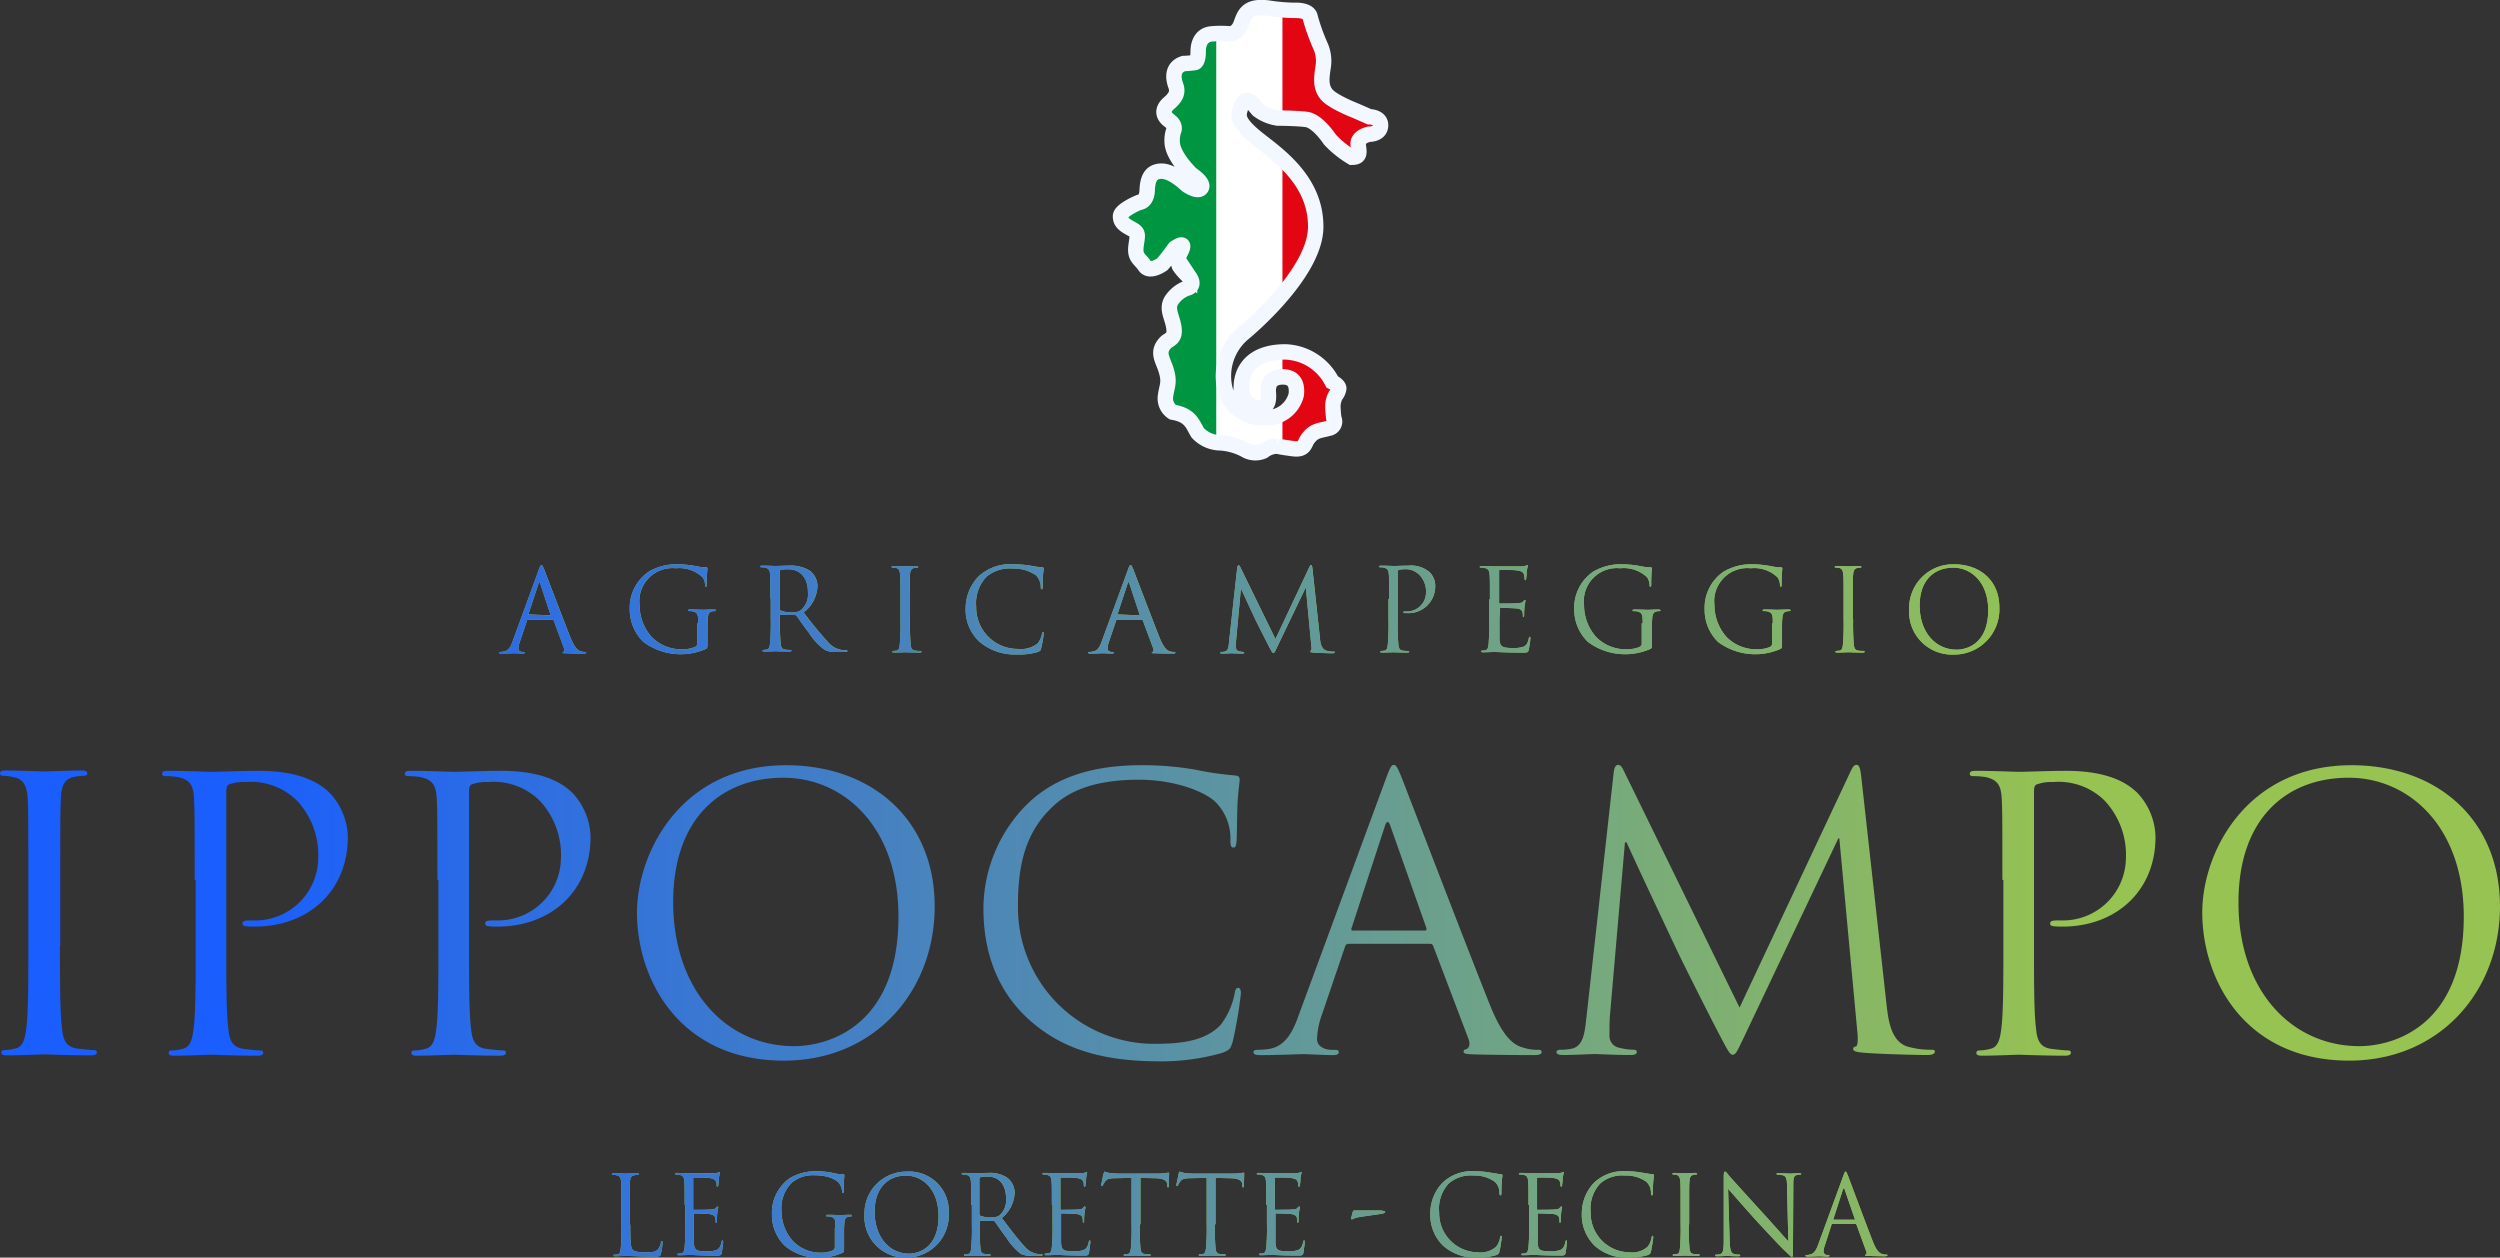 <svg xmlns="http://www.w3.org/2000/svg" xmlns:xlink="http://www.w3.org/1999/xlink" width="287.085" height="144.412" viewBox="0 0 287.085 144.412">
  <rect x="0" y="0" width="287.085" height="144.412" fill="#333333" stroke="none"/>
  <defs>
    <clipPath id="clip-path">
      <path id="Tracciato_4330" data-name="Tracciato 4330" d="M356.071,46.821a2.239,2.239,0,0,1-1.891-2.42c.038-1.967,1.286-4.009,5.068-4.009a6.282,6.282,0,0,1,5.37,3.442s.756.378.756.756a1.671,1.671,0,0,1-.378.832,2.843,2.843,0,0,0-.3,1.172,13.127,13.127,0,0,0,.113,1.437.783.783,0,0,1-.605,1.135c-1.021.3-1.7.189-2.458,1.324-.3.454-.3,1.172-1.551,1.021s-1.891-.3-1.891-.3a2.617,2.617,0,0,0-1.588.567,2.262,2.262,0,0,1-2.118-.151,7.052,7.052,0,0,0-2.836-.794,3.6,3.6,0,0,1-2.572-1.135c-.567-.87-.756-2.042-2.874-2.383a1.868,1.868,0,0,1-.832-1.891c.151-1.172.567-1.551-.038-3.252-.416-1.135-.945-1.891.151-2.95.567-.378,1.021-.529.832-1.7s-.832-2-.3-2.988a3.656,3.656,0,0,1,1.74-1.437s1.135-.151.378-1.286a6.009,6.009,0,0,1-1.172-1.286,1.824,1.824,0,0,1,0-1.324c.3-.567.87-1.664-.529-.719-.832,1.172-1.437,1.853-1.437,1.853s-1.437,1.021-2,.189-1.172-.945-1.021-2.231.378-1.551-.454-2-1.324-.756-1.324-1.475,2.118-1.588,2.118-1.588.87,0,.945-1.324c.038-1.324.378-2.269,1.664-2.269s2.836,1.551,2.836,1.551,1.286.945,1.7.378-1.1-1.551-1.1-1.551-2.231-2.08-2.231-3.782a3.391,3.391,0,0,1,.189-1.286s.265-.567-.529-1.135c-.756-.567-.832-1.286,0-2s1.021-1.286.756-2-.529-2.08.945-2.534a12.015,12.015,0,0,0,1.286-.113s.378-.038.378-1.248c0-1.172.529-1.967,1.551-2.042a11.482,11.482,0,0,1,2.118,0s.832,0,1.248-1.135S354.9.606,357.319.909a21.516,21.516,0,0,0,2.988.265s1.664-.113,1.815.756a22.857,22.857,0,0,0,1.172,3.29,4.3,4.3,0,0,1,.3,2.61c-.151,1.1-.3,2.118.416,2.988s3.366,1.891,3.366,1.891l1.551.681s1.324,0,1.286,1.021-1.324.983-1.324.983-1.324.265-1.248,1.172c.113.945.265,1.475-.719,1.475A11.43,11.43,0,0,1,364.391,16s-1.4-2.156-2.723-2.307-3.252-.151-3.252-.151a4.987,4.987,0,0,1-2.269-.945c-.529-.605-1.513-2.08-2.08,0-.189.681-.34,1.4,1.891,3.215,2.269,1.815,6.845,4.8,6.807,10.249s-8.282,12.178-8.282,12.178a6.393,6.393,0,0,0-2.118,6.5,4.511,4.511,0,0,0,4.652,3.215,3.5,3.5,0,0,0,3.517-2.647c.151-1.4-.416-2.042-1.551-2.042s-1.7.567-1.664,1.664,0,1.891-1.248,1.891" transform="translate(-340.3 -0.854)"/>
    </clipPath>
    <linearGradient id="linear-gradient" y1="0.5" x2="1" y2="0.5" gradientUnits="objectBoundingBox">
      <stop offset="0.099" stop-color="#1a5efd"/>
      <stop offset="0.826" stop-color="#96c351"/>
    </linearGradient>
  </defs>
  <g id="logo-aggiornato" transform="translate(-0.1 0.018)">
    <g id="Raggruppa_1116" data-name="Raggruppa 1116" transform="translate(0.1 0.854)">
      <g id="Raggruppa_1115" data-name="Raggruppa 1115" transform="translate(128.661 0)">
        <g id="Raggruppa_1112" data-name="Raggruppa 1112" clip-path="url(#clip-path)">
          <rect id="Rettangolo_830" data-name="Rettangolo 830" width="10.362" height="51.585" transform="translate(9.682 -0.247)" fill="#fff"/>
        </g>
        <g id="Raggruppa_1113" data-name="Raggruppa 1113" clip-path="url(#clip-path)">
          <rect id="Rettangolo_831" data-name="Rettangolo 831" width="11.157" height="51.585" transform="translate(-0.151 -0.247)" fill="#009540"/>
        </g>
        <g id="Raggruppa_1114" data-name="Raggruppa 1114" clip-path="url(#clip-path)">
          <rect id="Rettangolo_832" data-name="Rettangolo 832" width="11.308" height="51.585" transform="translate(18.607 -0.247)" fill="#e20613"/>
        </g>
      </g>
      <path id="Tracciato_4333" data-name="Tracciato 4333" d="M356.071,46.821a2.239,2.239,0,0,1-1.891-2.42c.038-1.967,1.286-4.009,5.068-4.009a6.282,6.282,0,0,1,5.37,3.442s.756.378.756.756a1.671,1.671,0,0,1-.378.832,2.843,2.843,0,0,0-.3,1.172,13.127,13.127,0,0,0,.113,1.437.783.783,0,0,1-.605,1.135c-1.021.3-1.7.189-2.458,1.324-.3.454-.3,1.172-1.551,1.021s-1.891-.3-1.891-.3a2.617,2.617,0,0,0-1.588.567,2.262,2.262,0,0,1-2.118-.151,7.052,7.052,0,0,0-2.836-.794,3.6,3.6,0,0,1-2.572-1.135c-.567-.87-.756-2.042-2.874-2.383a1.868,1.868,0,0,1-.832-1.891c.151-1.172.567-1.551-.038-3.252-.416-1.135-.945-1.891.151-2.95.567-.378,1.021-.529.832-1.7s-.832-2-.3-2.988a3.656,3.656,0,0,1,1.74-1.437s1.135-.151.378-1.286a6.009,6.009,0,0,1-1.172-1.286,1.824,1.824,0,0,1,0-1.324c.3-.567.87-1.664-.529-.719-.832,1.172-1.437,1.853-1.437,1.853s-1.437,1.021-2,.189-1.172-.945-1.021-2.231.378-1.551-.454-2-1.324-.756-1.324-1.475,2.118-1.588,2.118-1.588.87,0,.945-1.324c.038-1.324.378-2.269,1.664-2.269s2.836,1.551,2.836,1.551,1.286.945,1.7.378-1.1-1.551-1.1-1.551-2.231-2.08-2.231-3.782a3.391,3.391,0,0,1,.189-1.286s.265-.567-.529-1.135c-.756-.567-.832-1.286,0-2s1.021-1.286.756-2-.529-2.08.908-2.534a12.014,12.014,0,0,0,1.286-.113s.378-.038.378-1.248c0-1.172.529-1.967,1.551-2.042a11.483,11.483,0,0,1,2.118,0s.832,0,1.248-1.135S354.86.606,357.281.909a21.515,21.515,0,0,0,2.988.265s1.664-.113,1.815.756a22.865,22.865,0,0,0,1.172,3.29,4.3,4.3,0,0,1,.3,2.61c-.151,1.1-.3,2.118.416,2.988s3.366,1.891,3.366,1.891l1.551.681s1.324,0,1.286,1.021-1.324.983-1.324.983-1.324.265-1.248,1.172c.113.945.265,1.475-.719,1.475A11.431,11.431,0,0,1,364.353,16s-1.4-2.156-2.723-2.307-3.252-.151-3.252-.151a4.987,4.987,0,0,1-2.269-.945c-.529-.605-1.513-2.08-2.08,0-.189.681-.34,1.4,1.891,3.215,2.269,1.815,6.845,4.8,6.807,10.249s-8.282,12.178-8.282,12.178a6.393,6.393,0,0,0-2.118,6.5,4.51,4.51,0,0,0,4.652,3.215,3.5,3.5,0,0,0,3.517-2.647c.151-1.4-.416-2.042-1.551-2.042s-1.7.567-1.664,1.664C357.356,46.027,357.319,46.821,356.071,46.821Z" transform="translate(-211.639 -0.854)" fill="none" stroke="#f3f7ff" stroke-miterlimit="3.864" stroke-width="1.771"/>
      <path id="Tracciato_4334" data-name="Tracciato 4334" d="M328.591,359.759c.076,0,.076-.038.038-.076l-1.172-3.4c-.076-.189-.113-.189-.189,0l-1.1,3.4c-.038.076,0,.076.038.076Zm-1.286-5.03c.151-.416.189-.492.265-.492s.113.076.265.454c.189.492,2.118,5.673,2.874,7.6.454,1.135.794,1.324,1.059,1.4a1.294,1.294,0,0,0,.492.076c.076,0,.113,0,.113.076s-.113.113-.265.113c-.189,0-1.1,0-1.929-.038-.227,0-.378,0-.378-.076a.081.081,0,0,1,.076-.076c.076-.038.151-.151.076-.34l-1.135-3.1c-.038-.038-.038-.076-.113-.076h-2.647a.1.1,0,0,0-.113.113l-.719,2.231a2.584,2.584,0,0,0-.189.832.419.419,0,0,0,.454.378h.113c.076,0,.113.038.113.076,0,.076-.076.113-.189.113-.3,0-.832-.038-.945-.038-.151,0-.794.038-1.4.038q-.227,0-.227-.113c0-.038.038-.076.113-.076a1.047,1.047,0,0,0,.34-.038c.567-.076.794-.567,1.021-1.172Zm-13.048,7.488c.038,1.021.151,1.361.492,1.475a2,2,0,0,0,.605.076c.076,0,.113.038.113.076q0,.113-.227.113c-.719,0-1.172-.038-1.286-.038s-.643.038-1.172.038c-.113,0-.189,0-.189-.113,0-.038.038-.076.113-.076a1.294,1.294,0,0,0,.492-.076c.3-.076.378-.454.378-1.588v-7.223c0-.492.038-.643.151-.643s.3.265.416.416c.189.227,2,2.231,3.9,4.311,1.21,1.324,2.572,2.874,2.95,3.29l-.151-6.391c0-.832-.113-1.1-.492-1.21a5.183,5.183,0,0,0-.605-.076c-.076,0-.113-.038-.113-.076,0-.076.113-.076.265-.076.567,0,1.135.038,1.286.038s.529-.038,1.059-.038c.151,0,.227,0,.227.076,0,.038-.038.076-.151.076a1.064,1.064,0,0,0-.3.038c-.416.076-.454.378-.454,1.135l-.038,7.375c0,.832-.038.908-.113.908-.113,0-.227-.151-.908-.794-.151-.113-1.891-1.967-3.215-3.4-1.437-1.588-2.8-3.177-3.215-3.631Zm-4.69-1.929a25.282,25.282,0,0,0,.076,2.723c.038.378.113.643.492.681a3.264,3.264,0,0,0,.567.038c.076,0,.113.038.113.076,0,.076-.076.113-.189.113-.681,0-1.437-.038-1.513-.038s-.832.038-1.21.038c-.151,0-.189-.038-.189-.113,0-.038.038-.076.113-.076.113,0,.265-.038.378-.038.265-.038.3-.34.34-.681a25.272,25.272,0,0,0,.076-2.723v-2.231c0-1.967,0-2.307-.038-2.723s-.151-.643-.416-.719a1.566,1.566,0,0,0-.378-.038c-.038,0-.113-.038-.113-.076,0-.076.076-.113.189-.113.416,0,1.172.038,1.248.038s.832-.038,1.21-.038c.151,0,.189.038.189.113,0,.038-.038.076-.113.076a1.064,1.064,0,0,0-.3.038c-.34.076-.416.265-.454.719-.038.416-.038.756-.038,2.723v2.231Zm-10.816,2.458A4.963,4.963,0,0,1,297.277,359a5.106,5.106,0,0,1,1.361-3.442,4.859,4.859,0,0,1,3.744-1.361,10.251,10.251,0,0,1,1.778.151c.454.076.87.151,1.248.189.151,0,.151.076.151.151,0,.113-.038.265-.076.719-.038.416-.038,1.1-.038,1.286s-.038.265-.113.265-.113-.076-.113-.265a1.679,1.679,0,0,0-.53-1.286,3.954,3.954,0,0,0-2.458-.719,3.839,3.839,0,0,0-2.836.908,4.223,4.223,0,0,0-1.1,3.29,4.5,4.5,0,0,0,4.425,4.614,2.656,2.656,0,0,0,2.118-.643,2.307,2.307,0,0,0,.454-1.059c.038-.151.038-.189.113-.189s.076.076.076.189c0,.076-.151,1.172-.265,1.626a.52.52,0,0,1-.3.378,7.308,7.308,0,0,1-2.194.3A5.38,5.38,0,0,1,298.752,362.747Zm-7.6-4.69c0-1.967,0-2.307-.038-2.723s-.113-.643-.529-.719a1.551,1.551,0,0,0-.416-.038c-.038,0-.113-.038-.113-.076,0-.076.076-.113.189-.113.567,0,1.324.038,1.4.038h2.8a1.752,1.752,0,0,0,.529-.076c.076,0,.113-.076.189-.076.038,0,.038.038.038.113a5.866,5.866,0,0,0-.113.605,6.788,6.788,0,0,1-.076.832c0,.076-.038.151-.076.151-.076,0-.113-.076-.113-.151a1.124,1.124,0,0,0-.076-.454c-.076-.189-.227-.34-.87-.416-.227-.038-1.551-.038-1.664-.038-.038,0-.076.038-.076.113v3.479c0,.076,0,.113.076.113.151,0,1.664,0,1.967-.038s.454-.038.567-.189c.076-.113.151-.151.189-.151s.076.038.076.113-.076.3-.113.719a7.091,7.091,0,0,0-.038.794c0,.113,0,.227-.076.227s-.076-.038-.076-.113a1.7,1.7,0,0,0-.038-.416c-.038-.189-.151-.378-.643-.454-.34-.038-1.551-.076-1.74-.076-.076,0-.076.038-.076.076v3.252c.038.87.227,1.021,1.437,1.021a3.132,3.132,0,0,0,1.172-.151c.3-.151.454-.378.567-.908.038-.151.038-.189.113-.189s.076.113.076.189c0,.113-.113.945-.151,1.21-.076.34-.189.34-.681.34-1.853,0-2.685-.076-3.026-.076-.076,0-.832.038-1.21.038-.151,0-.189-.038-.189-.113,0-.038.038-.076.113-.076.113,0,.265-.038.378-.038.227-.038.3-.34.34-.681a25.282,25.282,0,0,0,.076-2.723v-2.156Zm-9.8,4.69A4.963,4.963,0,0,1,279.88,359a5.106,5.106,0,0,1,1.361-3.442,4.859,4.859,0,0,1,3.744-1.361,10.251,10.251,0,0,1,1.777.151c.454.076.87.151,1.248.189.151,0,.151.076.151.151,0,.113-.038.265-.076.719-.038.416-.038,1.1-.038,1.286s-.038.265-.113.265-.113-.076-.113-.265a1.679,1.679,0,0,0-.529-1.286,3.954,3.954,0,0,0-2.458-.719A3.839,3.839,0,0,0,282,355.6a4.223,4.223,0,0,0-1.1,3.29,4.5,4.5,0,0,0,4.425,4.614,2.7,2.7,0,0,0,2.118-.643,2.306,2.306,0,0,0,.454-1.059c.038-.151.038-.189.113-.189s.076.076.076.189c0,.076-.151,1.172-.265,1.626a.52.52,0,0,1-.3.378,7.308,7.308,0,0,1-2.194.3A5.5,5.5,0,0,1,281.355,362.747Zm-7.034-4.009c.227,0,.378.038.378.113,0,.151-.227.189-.416.227-.34.076-2.5.34-2.912.454-.227.076-.454.189-.492.189-.076,0-.113-.076-.076-.189l.189-.719c.038-.076.076-.113.265-.113h3.063Zm-13.274-.681c0-1.967,0-2.307-.038-2.723s-.113-.643-.529-.719a1.55,1.55,0,0,0-.416-.038c-.038,0-.113-.038-.113-.076,0-.076.076-.113.189-.113.567,0,1.324.038,1.4.038h2.8a1.752,1.752,0,0,0,.529-.076c.076,0,.113-.076.189-.076.038,0,.038.038.038.113a5.862,5.862,0,0,0-.113.605,6.794,6.794,0,0,1-.076.832c0,.076-.038.151-.076.151-.076,0-.113-.076-.113-.151a1.124,1.124,0,0,0-.076-.454c-.076-.189-.227-.34-.87-.416-.227-.038-1.551-.038-1.664-.038-.038,0-.076.038-.076.113v3.479c0,.076,0,.113.076.113.151,0,1.664,0,1.967-.038s.454-.038.567-.189c.076-.113.151-.151.189-.151s.076.038.076.113-.076.3-.113.719a7.1,7.1,0,0,0-.038.794c0,.113,0,.227-.076.227s-.076-.038-.076-.113a1.7,1.7,0,0,0-.038-.416c-.038-.189-.151-.378-.643-.454-.34-.038-1.551-.076-1.74-.076-.076,0-.076.038-.076.076v3.252c.038.87.227,1.021,1.437,1.021a3.132,3.132,0,0,0,1.172-.151c.3-.151.454-.378.567-.908.038-.151.038-.189.113-.189s.076.113.076.189c0,.113-.113.945-.151,1.21-.076.34-.189.34-.681.34-1.853,0-2.685-.076-3.026-.076-.076,0-.832.038-1.21.038-.151,0-.189-.038-.189-.113,0-.038.038-.076.113-.076.113,0,.265-.038.378-.038.227-.038.3-.34.34-.681a25.282,25.282,0,0,0,.076-2.723v-2.156Zm-5.9,2.231a25.272,25.272,0,0,0,.076,2.723c.038.378.113.643.492.681a3.264,3.264,0,0,0,.567.038c.076,0,.113.038.113.076,0,.076-.076.113-.189.113-.681,0-1.437-.038-1.513-.038s-.832.038-1.21.038c-.151,0-.189-.038-.189-.113,0-.038.038-.076.113-.076.113,0,.265-.038.378-.038.227-.038.3-.34.34-.681a25.272,25.272,0,0,0,.076-2.723v-5.332l-1.815.038c-.756,0-1.059.113-1.248.416a2.994,2.994,0,0,0-.227.378c-.038.113-.076.113-.113.113s-.076-.038-.076-.113c0-.113.265-1.21.265-1.324.038-.076.076-.227.113-.227a3.524,3.524,0,0,0,.529.151c.34.038.832.076.983.076h4.614a5.93,5.93,0,0,0,1.21-.113c.076,0,.076.076.076.151,0,.378-.038,1.248-.038,1.4,0,.113-.038.151-.076.151-.076,0-.076-.038-.113-.227v-.151c-.038-.378-.34-.681-1.513-.681l-1.551-.038v5.332Zm-8.623,0a25.272,25.272,0,0,0,.076,2.723c.038.378.113.643.492.681a3.264,3.264,0,0,0,.567.038c.076,0,.113.038.113.076,0,.076-.076.113-.189.113-.681,0-1.437-.038-1.513-.038s-.832.038-1.21.038c-.151,0-.189-.038-.189-.113,0-.038.038-.076.113-.076.113,0,.265-.038.378-.038.227-.038.3-.34.34-.681a25.272,25.272,0,0,0,.076-2.723v-5.332l-1.815.038c-.756,0-1.059.113-1.248.416a3,3,0,0,0-.227.378c-.038.113-.076.113-.113.113s-.076-.038-.076-.113c0-.113.227-1.21.265-1.324.038-.076.076-.227.113-.227a3.524,3.524,0,0,0,.529.151c.34.038.832.076.983.076H248.6a5.931,5.931,0,0,0,1.21-.113c.076,0,.076.076.076.151,0,.378-.038,1.248-.038,1.4,0,.113-.038.151-.076.151-.076,0-.076-.038-.113-.227v-.151c-.038-.378-.34-.681-1.513-.681l-1.551-.038v5.332Zm-10.1-2.231c0-1.967,0-2.307-.038-2.723s-.113-.643-.529-.719a1.55,1.55,0,0,0-.416-.038c-.038,0-.113-.038-.113-.076,0-.076.076-.113.189-.113.567,0,1.324.038,1.4.038h2.8a1.752,1.752,0,0,0,.529-.076c.076,0,.113-.076.189-.076.038,0,.038.038.038.113a5.873,5.873,0,0,0-.113.605,6.791,6.791,0,0,1-.076.832c0,.076-.038.151-.076.151-.076,0-.113-.076-.113-.151a1.124,1.124,0,0,0-.076-.454c-.076-.189-.227-.34-.87-.416-.227-.038-1.551-.038-1.664-.038-.038,0-.076.038-.076.113v3.479c0,.076,0,.113.076.113.151,0,1.664,0,1.967-.038s.454-.038.567-.189c.076-.113.151-.151.189-.151s.076.038.076.113-.076.3-.113.719a7.089,7.089,0,0,0-.038.794c0,.113,0,.227-.076.227s-.076-.038-.076-.113a1.7,1.7,0,0,0-.038-.416c-.038-.189-.151-.378-.643-.454-.34-.038-1.551-.076-1.74-.076-.076,0-.076.038-.076.076v3.252c.038.87.227,1.021,1.437,1.021a3.132,3.132,0,0,0,1.172-.151c.3-.151.454-.378.567-.908.038-.151.038-.189.113-.189s.076.113.076.189c0,.113-.113.945-.151,1.21-.076.34-.189.34-.681.34-1.853,0-2.685-.076-3.026-.076-.076,0-.832.038-1.21.038-.151,0-.189-.038-.189-.113,0-.038.038-.076.113-.076.113,0,.265-.038.378-.038.227-.038.3-.34.34-.681a25.272,25.272,0,0,0,.076-2.723v-2.156Zm-8.282,1.1a.2.2,0,0,0,.076.151,3.4,3.4,0,0,0,1.286.189,1.551,1.551,0,0,0,.908-.227,2.363,2.363,0,0,0,.756-1.929c0-1.588-.794-2.534-2.118-2.534a3.584,3.584,0,0,0-.832.076c-.076.038-.113.076-.113.151v4.122Zm-.983-1.1c0-1.967,0-2.307-.038-2.723s-.113-.643-.529-.719a1.55,1.55,0,0,0-.416-.038c-.038,0-.113-.038-.113-.076,0-.076.076-.113.189-.113.567,0,1.324.038,1.4.038.151,0,1.059-.038,1.437-.038a3.6,3.6,0,0,1,2.231.567,2.2,2.2,0,0,1,.832,1.7,3.939,3.939,0,0,1-1.475,2.912c1.021,1.324,1.853,2.458,2.572,3.215a2.438,2.438,0,0,0,1.513.908,2.939,2.939,0,0,0,.492.038c.076,0,.113.038.113.076,0,.076-.076.113-.3.113h-.87a2.863,2.863,0,0,1-1.324-.227,6.979,6.979,0,0,1-1.664-1.853c-.529-.681-1.1-1.551-1.324-1.853a.2.2,0,0,0-.151-.076l-1.513-.038c-.076,0-.076.038-.076.113v.3a25.271,25.271,0,0,0,.076,2.723c.038.378.113.643.492.681a3.267,3.267,0,0,0,.567.038c.076,0,.113.038.113.076,0,.076-.076.113-.189.113-.681,0-1.437-.038-1.513-.038,0,0-.794.038-1.172.038-.151,0-.189-.038-.189-.113,0-.038.038-.076.113-.076.113,0,.265-.038.378-.038.265-.038.3-.34.34-.681a25.271,25.271,0,0,0,.076-2.723v-2.231Zm-7.148,5.6c1.1,0,3.4-.643,3.4-4.311,0-3.026-1.778-4.652-3.744-4.652-2.042,0-3.593,1.4-3.593,4.16C216.08,361.764,217.781,363.655,220.013,363.655Zm-.265-9.417a4.535,4.535,0,0,1,4.841,4.727,4.869,4.869,0,0,1-4.916,5.143,4.673,4.673,0,0,1-4.765-4.954A4.807,4.807,0,0,1,219.748,354.238Zm-8.169,6.467c0-1.021-.076-1.172-.567-1.286a1.55,1.55,0,0,0-.416-.038c-.038,0-.113-.038-.113-.076,0-.076.076-.113.189-.113.567,0,1.324.038,1.4.038s.832-.038,1.21-.038c.151,0,.189.038.189.113,0,.038-.038.076-.113.076a1.064,1.064,0,0,0-.3.038c-.34.076-.416.265-.454.719-.038.416-.038.794-.038,1.324v1.4c0,.567,0,.605-.151.681a6.149,6.149,0,0,1-2.61.567,5.878,5.878,0,0,1-4.047-1.361,4.959,4.959,0,0,1-1.475-3.593,4.858,4.858,0,0,1,2.042-4.16,5.739,5.739,0,0,1,3.252-.794,8.748,8.748,0,0,1,1.891.227,4.123,4.123,0,0,0,.983.113c.113,0,.151.076.151.113,0,.189-.076.529-.076,1.778,0,.189-.038.265-.113.265s-.076-.076-.076-.189a1.736,1.736,0,0,0-.265-.832c-.3-.492-1.286-1.021-2.874-1.021a3.8,3.8,0,0,0-2.61.832,4.088,4.088,0,0,0-1.21,3.215,5.22,5.22,0,0,0,1.286,3.479,4.383,4.383,0,0,0,3.215,1.362,3.189,3.189,0,0,0,1.4-.265.457.457,0,0,0,.227-.454V360.7Zm-17.321-2.647c0-1.967,0-2.307-.038-2.723s-.113-.643-.529-.719a1.55,1.55,0,0,0-.416-.038c-.038,0-.113-.038-.113-.076,0-.076.076-.113.189-.113.567,0,1.324.038,1.4.038h2.8a1.752,1.752,0,0,0,.529-.076c.076,0,.113-.076.189-.076.038,0,.038.038.038.113a5.873,5.873,0,0,0-.113.605,6.794,6.794,0,0,1-.076.832c0,.076-.038.151-.076.151-.076,0-.113-.076-.113-.151a1.124,1.124,0,0,0-.076-.454c-.076-.189-.227-.34-.87-.416-.227-.038-1.551-.038-1.664-.038-.038,0-.076.038-.076.113v3.479c0,.076,0,.113.076.113.151,0,1.664,0,1.967-.038s.454-.038.567-.189c.076-.113.151-.151.189-.151s.076.038.076.113-.076.3-.113.719a7.089,7.089,0,0,0-.038.794c0,.113,0,.227-.076.227s-.076-.038-.076-.113a1.7,1.7,0,0,0-.038-.416c-.038-.189-.151-.378-.643-.454-.34-.038-1.551-.076-1.74-.076-.076,0-.076.038-.076.076v3.252c.038.87.227,1.021,1.437,1.021a3.132,3.132,0,0,0,1.172-.151c.3-.151.454-.378.567-.908.038-.151.038-.189.113-.189s.076.113.076.189c0,.113-.113.945-.151,1.21-.076.34-.189.34-.681.34-1.853,0-2.685-.076-3.026-.076-.076,0-.832.038-1.21.038-.151,0-.189-.038-.189-.113,0-.038.038-.076.113-.076.113,0,.265-.038.378-.038.227-.038.3-.34.34-.681a25.277,25.277,0,0,0,.076-2.723v-2.156Zm-6.24,2.269c0,1.853.038,2.647.265,2.874.189.189.529.3,1.475.3.643,0,1.172,0,1.475-.378a1.875,1.875,0,0,0,.3-.756c0-.113.038-.151.113-.151s.076.038.076.189a6.257,6.257,0,0,1-.189,1.248c-.076.3-.113.34-.756.34-1.777,0-2.572-.076-3.29-.076-.113,0-.832.038-1.21.038-.151,0-.189-.038-.189-.113,0-.038.038-.076.113-.076.113,0,.265-.038.378-.038.265-.038.3-.34.34-.681a25.277,25.277,0,0,0,.076-2.723V358.1c0-1.967,0-2.307-.038-2.723s-.113-.643-.529-.719a1.552,1.552,0,0,0-.416-.038c-.038,0-.113-.038-.113-.076,0-.076.076-.113.189-.113.567,0,1.324.038,1.4.038s.945-.038,1.324-.038c.151,0,.189.038.189.113,0,.038-.038.076-.113.076a1.856,1.856,0,0,0-.416.038c-.34.076-.454.265-.492.719-.038.416-.038.756-.038,2.723v2.231Z" transform="translate(-115.632 -220.568)" fill="#96c351" fill-rule="evenodd"/>
      <path id="Tracciato_4335" data-name="Tracciato 4335" d="M307.112,176.216a28.568,28.568,0,0,0,.076,2.874c.038.378.113.681.529.719a3.681,3.681,0,0,0,.605.038c.076,0,.113.038.113.076q0,.113-.227.113c-.719,0-1.551-.038-1.626-.038s-.908.038-1.286.038q-.227,0-.227-.113c0-.038.038-.076.113-.076.113,0,.265-.038.378-.038.265-.038.34-.34.378-.719a28.163,28.163,0,0,0,.076-2.874v-2.307c0-2.042,0-2.42-.038-2.836-.038-.454-.151-.681-.454-.756a1.7,1.7,0,0,0-.416-.038c-.038,0-.113-.038-.113-.076q0-.113.227-.113c.454,0,1.248.038,1.324.038s.908-.038,1.286-.038q.227,0,.227.113c0,.038-.038.076-.113.076a1.3,1.3,0,0,0-.34.038c-.34.076-.454.3-.492.756-.038.416-.038.794-.038,2.836v2.307Zm-9.228.454c0-1.059-.076-1.21-.605-1.361a1.841,1.841,0,0,0-.454-.038c-.038,0-.113-.038-.113-.076q0-.113.227-.113c.605,0,1.437.038,1.475.038.076,0,.908-.038,1.286-.038q.227,0,.227.113c0,.038-.038.076-.113.076a1.3,1.3,0,0,0-.34.038c-.34.076-.454.3-.492.756-.038.416-.038.832-.038,1.361V178.9c0,.605,0,.605-.189.719a7.184,7.184,0,0,1-7.148-.794,5.151,5.151,0,0,1-1.551-3.744,5.029,5.029,0,0,1,2.194-4.349,6.314,6.314,0,0,1,3.517-.832,12.228,12.228,0,0,1,2,.227,4.784,4.784,0,0,0,1.059.113c.113,0,.151.076.151.113,0,.189-.076.567-.076,1.853,0,.227-.038.265-.113.265s-.076-.076-.076-.189a1.859,1.859,0,0,0-.265-.87,3.883,3.883,0,0,0-3.1-1.059,3.794,3.794,0,0,0-4.16,4.236,5.492,5.492,0,0,0,1.4,3.668,4.765,4.765,0,0,0,3.442,1.4,3.731,3.731,0,0,0,1.513-.265.428.428,0,0,0,.265-.454V176.67Zm20.838-6.77c2.95,0,5.181,1.853,5.181,4.954a5.187,5.187,0,0,1-5.257,5.408,4.919,4.919,0,0,1-5.106-5.181A5.037,5.037,0,0,1,318.723,169.9Zm.265,9.8c1.172,0,3.631-.681,3.631-4.538,0-3.177-1.929-4.879-4.009-4.879-2.193,0-3.858,1.437-3.858,4.349C314.752,177.729,316.6,179.7,318.987,179.7Zm-36.042-3.026c0-1.059-.076-1.21-.605-1.361a1.841,1.841,0,0,0-.454-.038c-.038,0-.113-.038-.113-.076q0-.113.227-.113c.605,0,1.437.038,1.475.038.076,0,.908-.038,1.286-.038q.227,0,.227.113c0,.038-.038.076-.113.076a1.3,1.3,0,0,0-.34.038c-.34.076-.454.3-.492.756-.038.416-.038.832-.038,1.361V178.9c0,.605,0,.605-.189.719a7.184,7.184,0,0,1-7.148-.794,5.168,5.168,0,0,1-1.588-3.744,5.029,5.029,0,0,1,2.194-4.349,6.315,6.315,0,0,1,3.517-.832,12.227,12.227,0,0,1,2,.227,4.784,4.784,0,0,0,1.059.113c.113,0,.151.076.151.113,0,.189-.076.567-.076,1.853,0,.227-.038.265-.113.265s-.076-.076-.076-.189a1.858,1.858,0,0,0-.265-.87,3.883,3.883,0,0,0-3.1-1.059,3.794,3.794,0,0,0-4.16,4.236,5.492,5.492,0,0,0,1.4,3.668,4.765,4.765,0,0,0,3.442,1.4,3.731,3.731,0,0,0,1.513-.265.428.428,0,0,0,.265-.454V176.67ZM265.4,173.909c0-2.042,0-2.42-.038-2.836-.038-.454-.113-.643-.567-.756a1.842,1.842,0,0,0-.454-.038c-.038,0-.113-.038-.113-.076q0-.113.227-.113c.605,0,1.437.038,1.475.038h3.026a1.842,1.842,0,0,0,.567-.076c.076,0,.113-.076.189-.076.038,0,.038.038.038.113s-.076.265-.113.605a7.379,7.379,0,0,1-.076.87c0,.076-.038.151-.076.151-.076,0-.113-.076-.113-.189a1.4,1.4,0,0,0-.076-.492c-.076-.227-.227-.378-.945-.454-.227-.038-1.664-.038-1.815-.038-.038,0-.076.038-.076.113v3.631c0,.076,0,.113.076.113.189,0,1.777,0,2.08-.038s.492-.038.605-.189c.076-.113.151-.189.189-.189s.076.038.076.113-.076.3-.113.756a7.689,7.689,0,0,0-.038.832c0,.113,0,.265-.076.265s-.076-.038-.076-.113a1.7,1.7,0,0,0-.038-.416c-.038-.189-.189-.416-.681-.454-.34-.038-1.664-.076-1.891-.076l-.076,1.248v2.269c.038.908.227,1.1,1.513,1.1a3.536,3.536,0,0,0,1.248-.151c.34-.151.492-.416.605-.945.038-.151.038-.189.113-.189s.076.113.076.189a11.749,11.749,0,0,1-.189,1.286c-.076.34-.189.34-.719.34-2,0-2.874-.076-3.252-.076-.076,0-.908.038-1.286.038q-.227,0-.227-.113c0-.038.038-.076.113-.076.113,0,.265-.038.378-.038.265-.038.34-.34.378-.719a28.163,28.163,0,0,0,.076-2.874v-2.269Zm-11.573-.038c0-2.042,0-2.42-.038-2.836-.038-.454-.113-.643-.567-.756a1.841,1.841,0,0,0-.454-.038c-.038,0-.113-.038-.113-.076q0-.113.227-.113c.605,0,1.4.038,1.475.038.3,0,1.059-.038,1.664-.038a3.266,3.266,0,0,1,2.458.756,2.194,2.194,0,0,1,.643,1.551,3.069,3.069,0,0,1-3.252,3.139H255.6c-.076,0-.151-.038-.151-.076,0-.113.076-.113.34-.113a2.182,2.182,0,0,0,2.269-2.156,2.752,2.752,0,0,0-.756-2.042,2.237,2.237,0,0,0-1.815-.643,2.049,2.049,0,0,0-.567.076c-.076.038-.113.113-.113.265v5.408a28.568,28.568,0,0,0,.076,2.874c.038.378.113.681.529.719a3.681,3.681,0,0,0,.605.038c.076,0,.113.038.113.076q0,.113-.227.113c-.719,0-1.551-.038-1.626-.038-.038,0-.87.038-1.248.038q-.227,0-.227-.113c0-.038.038-.076.113-.076.113,0,.265-.038.378-.038.265-.038.34-.34.378-.719a28.152,28.152,0,0,0,.076-2.874v-2.345Zm-7.942,4.538c.038.492.151,1.21.719,1.4a2.972,2.972,0,0,0,.87.113c.076,0,.113,0,.113.076s-.113.113-.265.113c-.3,0-1.7-.038-2.194-.076-.3-.038-.378-.076-.378-.113a.579.579,0,0,0,.151-.567l-.643-6.807-3.29,6.845c-.265.567-.3.681-.454.681-.076,0-.151-.113-.416-.605-.34-.643-1.475-2.912-1.551-3.063-.113-.227-1.588-3.4-1.74-3.744l-.567,6.127v.681a.443.443,0,0,0,.34.416c.227.038.416.076.492.076.038,0,.113.038.113.076q0,.113-.227.113c-.492,0-1.135-.038-1.21-.038-.113,0-.756.038-1.1.038-.113,0-.227-.038-.227-.113,0-.038.076-.076.113-.076a1.566,1.566,0,0,0,.378-.038c.454-.076.492-.605.529-1.1l.945-8.585c.038-.151.076-.227.151-.227s.113.038.189.189l4.047,8.282,3.9-8.282c.038-.113.113-.227.189-.227s.113.113.151.34Zm-39.1.378a4.994,4.994,0,0,1-1.588-3.9,5.272,5.272,0,0,1,1.475-3.593,5.331,5.331,0,0,1,4.009-1.4,12.292,12.292,0,0,1,1.929.151,9.041,9.041,0,0,0,1.361.189c.151,0,.189.076.189.151,0,.113-.038.265-.076.756-.038.454-.038,1.172-.038,1.361s-.038.265-.113.265-.113-.076-.113-.265a1.879,1.879,0,0,0-.567-1.361,4.5,4.5,0,0,0-2.647-.756,4.165,4.165,0,0,0-3.026.945,4.424,4.424,0,0,0-1.172,3.442,4.76,4.76,0,0,0,4.765,4.841,3.12,3.12,0,0,0,2.307-.643,2.739,2.739,0,0,0,.492-1.1c.038-.151.038-.189.113-.189s.076.076.076.189a11.692,11.692,0,0,1-.3,1.7c-.076.265-.113.265-.34.378a7.159,7.159,0,0,1-2.383.3A6.274,6.274,0,0,1,206.778,178.787Zm-7.98-2.572a28.562,28.562,0,0,0,.076,2.874c.038.378.113.681.529.719a3.681,3.681,0,0,0,.605.038c.076,0,.113.038.113.076q0,.113-.227.113c-.719,0-1.551-.038-1.626-.038s-.908.038-1.286.038q-.227,0-.227-.113c0-.038.038-.076.113-.076.113,0,.265-.038.378-.038.265-.038.34-.34.378-.719a28.158,28.158,0,0,0,.076-2.874v-2.307c0-2.042,0-2.42-.038-2.836-.038-.454-.151-.681-.454-.756a1.7,1.7,0,0,0-.416-.038c-.038,0-.113-.038-.113-.076q0-.113.227-.113c.416,0,1.248.038,1.324.038s.908-.038,1.286-.038q.227,0,.227.113c0,.038-.038.076-.113.076a1.3,1.3,0,0,0-.34.038c-.34.076-.454.3-.492.756-.038.416-.038.794-.038,2.836v2.307Zm25.036-5.711c.151-.454.227-.529.3-.529s.113.076.3.492c.189.492,2.269,5.938,3.063,7.942.492,1.172.87,1.4,1.135,1.475a1.378,1.378,0,0,0,.529.076c.076,0,.113,0,.113.076s-.113.113-.265.113c-.189,0-1.172,0-2.08-.038-.265,0-.378,0-.378-.076a.334.334,0,0,0,.189-.454l-1.21-3.252c-.038-.038-.038-.076-.113-.076h-2.836a.1.1,0,0,0-.113.113l-.794,2.345a3.022,3.022,0,0,0-.189.87c0,.265.265.378.492.378h.113c.076,0,.113.038.113.076,0,.076-.076.113-.189.113-.3,0-.87-.038-1.021-.038s-.87.038-1.475.038c-.189,0-.265-.038-.265-.113,0-.038.038-.076.113-.076a1.418,1.418,0,0,0,.378-.038c.605-.076.87-.567,1.1-1.248Zm1.361,5.257-1.21-3.668c-.076-.189-.113-.189-.189,0l-1.172,3.555Zm-50.715.908c0-1.059-.076-1.21-.605-1.361a1.841,1.841,0,0,0-.454-.038c-.038,0-.113-.038-.113-.076q0-.113.227-.113c.605,0,1.437.038,1.475.038.076,0,.908-.038,1.286-.038q.227,0,.227.113c0,.038-.038.076-.113.076a1.3,1.3,0,0,0-.34.038c-.34.076-.454.3-.492.756-.038.416-.038.832-.038,1.361V178.9c0,.605,0,.605-.189.719a7.184,7.184,0,0,1-7.148-.794,5.168,5.168,0,0,1-1.588-3.744,5.029,5.029,0,0,1,2.194-4.349,6.314,6.314,0,0,1,3.517-.832,12.227,12.227,0,0,1,2,.227,4.784,4.784,0,0,0,1.059.113c.113,0,.151.076.151.113,0,.189-.076.567-.076,1.853,0,.227-.038.265-.113.265s-.076-.076-.076-.189a1.858,1.858,0,0,0-.265-.87,3.883,3.883,0,0,0-3.1-1.059,3.794,3.794,0,0,0-4.16,4.236,5.492,5.492,0,0,0,1.4,3.668,4.765,4.765,0,0,0,3.442,1.4,3.731,3.731,0,0,0,1.513-.265.428.428,0,0,0,.265-.454V176.67Zm-18.3-6.165c.151-.454.227-.529.3-.529s.113.076.3.492c.189.492,2.269,5.938,3.063,7.942.492,1.172.87,1.4,1.135,1.475a1.378,1.378,0,0,0,.529.076c.076,0,.113,0,.113.076s-.113.113-.265.113c-.189,0-1.172,0-2.08-.038-.265,0-.378,0-.378-.076a.334.334,0,0,0,.189-.454l-1.21-3.252c-.038-.038-.038-.076-.113-.076h-2.836a.1.1,0,0,0-.113.113l-.794,2.345a3.022,3.022,0,0,0-.189.87c0,.265.265.378.492.378h.113c.076,0,.113.038.113.076,0,.076-.076.113-.189.113-.3,0-.87-.038-1.021-.038s-.87.038-1.475.038c-.189,0-.265-.038-.265-.113,0-.038.038-.076.113-.076a1.418,1.418,0,0,0,.378-.038c.605-.076.87-.567,1.1-1.248Zm1.361,5.257-1.21-3.668c-.076-.189-.113-.189-.189,0l-1.172,3.555Zm25.225-1.891c0-2.042,0-2.42-.038-2.836-.038-.454-.113-.643-.567-.756a1.841,1.841,0,0,0-.454-.038c-.038,0-.113-.038-.113-.076q0-.113.227-.113c.605,0,1.437.038,1.475.038.151,0,1.135-.038,1.551-.038a4.177,4.177,0,0,1,2.42.567,2.226,2.226,0,0,1,.908,1.777,4.006,4.006,0,0,1-1.588,3.026,41.643,41.643,0,0,0,2.761,3.366,2.623,2.623,0,0,0,1.626.945,3.327,3.327,0,0,0,.529.038c.076,0,.113.038.113.076,0,.076-.076.113-.3.113h-.945a2.523,2.523,0,0,1-1.4-.265,6.95,6.95,0,0,1-1.777-1.929c-.567-.719-1.172-1.626-1.437-1.967a.222.222,0,0,0-.189-.076l-1.626-.038c-.076,0-.076.038-.076.113v.3a28.562,28.562,0,0,0,.076,2.874c.038.378.113.681.529.719a3.681,3.681,0,0,0,.605.038c.076,0,.113.038.113.076q0,.113-.227.113c-.719,0-1.551-.038-1.626-.038,0,0-.832.038-1.248.038q-.227,0-.227-.113c0-.038.038-.076.113-.076.113,0,.265-.038.378-.038.265-.038.34-.34.378-.719a28.157,28.157,0,0,0,.076-2.874v-2.231Zm1.059,1.172a.2.2,0,0,0,.076.151,3.626,3.626,0,0,0,1.4.227,1.616,1.616,0,0,0,.983-.265,2.407,2.407,0,0,0,.794-2.042c0-1.664-.87-2.647-2.269-2.647a4,4,0,0,0-.87.076c-.076.038-.113.076-.113.151Z" transform="translate(-94.304 -105.968)" fill="#96c351" fill-rule="evenodd"/>
      <path id="Tracciato_4336" data-name="Tracciato 4336" d="M271.036,225.229c3.9,0,11.989-2.269,11.989-14.863,0-10.4-6.354-15.96-13.2-15.96-7.261,0-12.669,4.765-12.669,14.258-.038,10.1,6.051,16.565,13.88,16.565m-.908-32.26c9.757,0,17.056,6.165,17.056,16.224,0,9.682-6.883,17.7-17.321,17.7-11.913,0-16.867-9.228-16.867-17.019C253,202.878,258.14,192.97,270.128,192.97ZM230.04,206.131c0-6.77,0-7.98-.076-9.341-.076-1.475-.454-2.156-1.853-2.458a9.329,9.329,0,0,0-1.475-.113c-.189,0-.34-.076-.34-.265,0-.265.227-.34.681-.34,1.967,0,4.576.113,4.916.113.945,0,3.479-.113,5.484-.113,5.446,0,7.375,1.815,8.093,2.458a7.578,7.578,0,0,1,2.156,5.143c0,6.165-4.5,10.287-10.7,10.287a7.283,7.283,0,0,1-.908-.038c-.227,0-.492-.076-.492-.3,0-.34.265-.378,1.172-.378a7.218,7.218,0,0,0,7.526-7.072,9.1,9.1,0,0,0-2.42-6.656,7.511,7.511,0,0,0-5.938-2.156,4.806,4.806,0,0,0-1.853.265c-.265.076-.34.378-.34.832V213.77c0,4.16,0,7.564.227,9.379.113,1.248.378,2.194,1.7,2.383.605.076,1.551.189,1.967.189.265,0,.34.113.34.265q0,.34-.681.34c-2.383,0-5.143-.113-5.332-.113-.113,0-2.874.113-4.16.113-.492,0-.681-.076-.681-.34,0-.113.076-.265.34-.265a5.037,5.037,0,0,0,1.286-.189c.87-.189,1.1-1.135,1.248-2.383.227-1.815.227-5.219.227-9.379v-7.639Zm-13.274,14.56c.189,1.551.492,3.971,2.345,4.576a9.682,9.682,0,0,0,2.836.378c.227,0,.34.038.34.227,0,.265-.378.378-.908.378-.945,0-5.635-.113-7.261-.265-.983-.076-1.21-.227-1.21-.416s.076-.265.3-.3.265-.794.189-1.551l-2.08-22.351h-.113l-10.7,22.54c-.908,1.891-1.059,2.307-1.437,2.307-.3,0-.529-.416-1.361-2-1.135-2.118-4.879-9.606-5.068-10.06-.378-.794-5.257-11.157-5.749-12.329H186.7L184.96,221.9c-.038.681-.038,1.475-.038,2.193a1.373,1.373,0,0,0,1.135,1.324,7.392,7.392,0,0,0,1.664.227c.189,0,.34.076.34.227,0,.3-.265.378-.794.378-1.588,0-3.706-.113-4.047-.113-.378,0-2.458.113-3.631.113-.416,0-.756-.076-.756-.378,0-.113.227-.227.416-.227a6.234,6.234,0,0,0,1.286-.113c1.437-.265,1.551-1.967,1.74-3.593l3.139-28.213c.076-.492.227-.794.492-.794s.416.189.643.643L199.86,220.8l12.783-27.192c.189-.378.34-.681.643-.681s.416.34.529,1.172Zm-53.06-8.736c.227,0,.227-.113.189-.3l-4.122-11.686c-.227-.643-.416-.643-.643,0l-3.82,11.686c-.076.227,0,.3.113.3Zm-4.5-17.321c.529-1.437.681-1.7.945-1.7s.416.227.945,1.551c.643,1.626,7.488,19.515,10.136,26.1,1.551,3.858,2.836,4.538,3.744,4.8a5.26,5.26,0,0,0,1.74.265c.265,0,.416.038.416.265,0,.265-.378.34-.87.34-.643,0-3.82,0-6.807-.076-.832-.038-1.286-.038-1.286-.3,0-.189.113-.265.3-.3.265-.076.529-.492.265-1.172l-4.047-10.665a.364.364,0,0,0-.378-.265h-9.341c-.227,0-.34.113-.416.34l-2.61,7.677a9.526,9.526,0,0,0-.605,2.912c0,.87.908,1.248,1.664,1.248h.416c.3,0,.416.076.416.265,0,.265-.265.34-.643.34-1.059,0-2.912-.113-3.4-.113s-2.874.113-4.916.113c-.567,0-.832-.076-.832-.34,0-.189.189-.265.378-.265.3,0,.908-.038,1.248-.076,2-.265,2.874-1.891,3.631-4.084Zm-40.92,27.57c-4.2-3.782-5.257-8.7-5.257-12.821a17.026,17.026,0,0,1,4.879-11.8c2.61-2.61,6.543-4.614,13.237-4.614a35.226,35.226,0,0,1,6.316.529,35.679,35.679,0,0,0,4.425.643c.492.038.567.227.567.492,0,.34-.113.87-.227,2.42-.076,1.437-.076,3.82-.113,4.463s-.113.908-.378.908c-.3,0-.34-.3-.34-.908a5.945,5.945,0,0,0-1.815-4.425c-1.513-1.286-4.879-2.458-8.7-2.458-5.786,0-8.471,1.7-9.984,3.177-3.177,3.026-3.9,6.883-3.9,11.308a15.658,15.658,0,0,0,15.695,15.846c3.252,0,5.824-.378,7.564-2.156a8.652,8.652,0,0,0,1.626-3.631c.076-.492.189-.643.416-.643s.3.3.3.643a48.362,48.362,0,0,1-.945,5.559c-.265.832-.34.908-1.135,1.248a25.639,25.639,0,0,1-7.829.983C126.113,226.893,121.726,225.3,118.285,222.2Zm-27,3.026c3.9,0,11.989-2.269,11.989-14.863,0-10.4-6.354-15.96-13.2-15.96-7.261,0-12.669,4.765-12.669,14.258C77.4,218.762,83.491,225.229,91.282,225.229Zm-.908-32.26c9.757,0,17.056,6.165,17.056,16.224,0,9.682-6.845,17.7-17.321,17.7-11.913,0-16.867-9.228-16.867-17.019C73.28,202.878,78.386,192.97,90.374,192.97Zm-40.05,13.161c0-6.77,0-7.98-.076-9.341-.076-1.475-.454-2.156-1.853-2.458a9.328,9.328,0,0,0-1.475-.113c-.189,0-.34-.076-.34-.265,0-.265.227-.34.681-.34,1.967,0,4.576.113,4.916.113.945,0,3.479-.113,5.484-.113,5.446,0,7.375,1.815,8.093,2.458a7.578,7.578,0,0,1,2.156,5.143c0,6.165-4.5,10.287-10.7,10.287a7.283,7.283,0,0,1-.908-.038c-.227,0-.492-.076-.492-.3,0-.34.265-.378,1.172-.378a7.218,7.218,0,0,0,7.526-7.072,9.1,9.1,0,0,0-2.42-6.656,7.511,7.511,0,0,0-5.938-2.156,4.806,4.806,0,0,0-1.853.265c-.265.076-.34.378-.34.832V213.77c0,4.16,0,7.564.227,9.379.113,1.248.378,2.194,1.7,2.383.605.076,1.551.189,1.967.189.265,0,.34.113.34.265q0,.34-.681.34c-2.383,0-5.143-.113-5.332-.113-.113,0-2.874.113-4.16.113-.492,0-.681-.076-.681-.34,0-.113.076-.265.34-.265a5.037,5.037,0,0,0,1.286-.189c.87-.189,1.1-1.135,1.248-2.383.227-1.815.227-5.219.227-9.379v-7.639Zm-27.873,0c0-6.77,0-7.98-.076-9.341-.076-1.475-.416-2.156-1.853-2.458a9.328,9.328,0,0,0-1.475-.113c-.189,0-.34-.076-.34-.265,0-.265.227-.34.681-.34,1.967,0,4.576.113,4.916.113.945,0,3.479-.113,5.484-.113,5.446,0,7.375,1.815,8.093,2.458a7.578,7.578,0,0,1,2.156,5.143c0,6.165-4.5,10.287-10.7,10.287a7.283,7.283,0,0,1-.908-.038c-.227,0-.492-.076-.492-.3,0-.34.265-.378,1.172-.378a7.218,7.218,0,0,0,7.526-7.072,9.1,9.1,0,0,0-2.42-6.656,7.511,7.511,0,0,0-5.938-2.156,4.806,4.806,0,0,0-1.853.265c-.265.076-.34.378-.34.832V213.77c0,4.16,0,7.564.227,9.379.113,1.248.378,2.194,1.7,2.383.605.076,1.551.189,1.967.189.265,0,.34.113.34.265q0,.34-.681.34c-2.383,0-5.143-.113-5.332-.113-.113,0-2.874.113-4.16.113-.492,0-.681-.076-.681-.34,0-.113.076-.265.34-.265a5.037,5.037,0,0,0,1.286-.189c.87-.189,1.1-1.135,1.248-2.383.227-1.815.227-5.219.227-9.379v-7.639Zm-15.468,7.6c0,4.16,0,7.564.227,9.379.113,1.248.378,2.194,1.7,2.383.605.076,1.551.189,1.967.189.265,0,.34.113.34.265q0,.34-.681.34c-2.383,0-5.143-.113-5.332-.113-.227,0-2.95.113-4.274.113-.492,0-.681-.076-.681-.34,0-.113.076-.265.34-.265a5.036,5.036,0,0,0,1.286-.189c.87-.189,1.1-1.135,1.248-2.383.227-1.815.227-5.219.227-9.379v-7.6c0-6.77,0-7.98-.076-9.341-.076-1.475-.529-2.194-1.475-2.42A7.219,7.219,0,0,0,.44,194.18c-.189,0-.34-.076-.34-.265,0-.265.227-.34.681-.34,1.437,0,4.16.113,4.387.113s2.95-.113,4.274-.113c.492,0,.681.076.681.34,0,.189-.189.265-.34.265a7.625,7.625,0,0,0-1.1.113c-1.172.227-1.513.945-1.588,2.458-.076,1.4-.076,2.61-.076,9.341v7.639ZM213.059,245.16c.076,0,.076-.038.038-.076l-1.172-3.4c-.076-.189-.113-.189-.189,0l-1.1,3.4c-.038.076,0,.076.038.076Zm-1.286-5.03c.151-.416.189-.492.265-.492s.113.076.265.454c.189.492,2.118,5.673,2.874,7.6.454,1.135.794,1.324,1.059,1.4a1.294,1.294,0,0,0,.492.076c.076,0,.113,0,.113.076s-.113.113-.265.113c-.189,0-1.1,0-1.929-.038-.227,0-.378,0-.378-.076a.081.081,0,0,1,.076-.076c.076-.038.151-.151.076-.34l-1.135-3.1c-.038-.038-.038-.076-.113-.076h-2.647a.1.1,0,0,0-.113.113L209.693,248a2.584,2.584,0,0,0-.189.832.419.419,0,0,0,.454.378h.113c.076,0,.113.038.113.076,0,.076-.076.113-.189.113-.3,0-.832-.038-.945-.038-.151,0-.794.038-1.4.038q-.227,0-.227-.113c0-.038.038-.076.113-.076a1.047,1.047,0,0,0,.34-.038c.567-.076.794-.567,1.021-1.172Zm-13.048,7.488c.038,1.021.151,1.362.492,1.475a2,2,0,0,0,.605.076c.076,0,.113.038.113.076q0,.113-.227.113c-.719,0-1.172-.038-1.286-.038s-.643.038-1.172.038c-.113,0-.189,0-.189-.113,0-.038.038-.076.113-.076a1.294,1.294,0,0,0,.492-.076c.3-.076.378-.454.378-1.588v-7.223c0-.492.038-.643.151-.643s.3.265.416.416c.189.227,2,2.231,3.9,4.311,1.21,1.324,2.572,2.874,2.95,3.29l-.151-6.391c0-.832-.113-1.1-.492-1.21a5.182,5.182,0,0,0-.605-.076c-.076,0-.113-.038-.113-.076,0-.076.113-.076.265-.076.567,0,1.135.038,1.286.038s.529-.038,1.059-.038c.151,0,.227,0,.227.076,0,.038-.038.076-.151.076a1.064,1.064,0,0,0-.3.038c-.416.076-.454.378-.454,1.135l-.038,7.375c0,.832-.038.908-.113.908-.113,0-.227-.151-.908-.794-.151-.113-1.891-1.967-3.215-3.4-1.437-1.588-2.8-3.177-3.215-3.631Zm-4.69-1.929a25.278,25.278,0,0,0,.076,2.723c.038.378.113.643.492.681a3.264,3.264,0,0,0,.567.038c.076,0,.113.038.113.076,0,.076-.076.113-.189.113-.681,0-1.437-.038-1.513-.038s-.832.038-1.21.038c-.151,0-.189-.038-.189-.113,0-.038.038-.076.113-.076.113,0,.265-.038.378-.038.265-.038.3-.34.34-.681a25.267,25.267,0,0,0,.076-2.723v-2.231c0-1.967,0-2.307-.038-2.723s-.151-.643-.416-.719a1.566,1.566,0,0,0-.378-.038c-.038,0-.113-.038-.113-.076,0-.076.076-.113.189-.113.416,0,1.172.038,1.248.038s.832-.038,1.21-.038c.151,0,.189.038.189.113,0,.038-.038.076-.113.076a1.064,1.064,0,0,0-.3.038c-.34.076-.416.265-.454.719-.038.416-.038.756-.038,2.723v2.231Zm-10.816,2.458a4.963,4.963,0,0,1-1.475-3.744,5.106,5.106,0,0,1,1.361-3.442,4.859,4.859,0,0,1,3.744-1.361,10.248,10.248,0,0,1,1.777.151c.454.076.87.151,1.248.189.151,0,.151.076.151.151,0,.113-.038.265-.076.719-.038.416-.038,1.1-.038,1.286s-.038.265-.113.265-.113-.076-.113-.265a1.679,1.679,0,0,0-.529-1.286,3.955,3.955,0,0,0-2.458-.719,3.839,3.839,0,0,0-2.836.908,4.223,4.223,0,0,0-1.1,3.29,4.5,4.5,0,0,0,4.425,4.614,2.656,2.656,0,0,0,2.118-.643,2.306,2.306,0,0,0,.454-1.059c.038-.151.038-.189.113-.189s.076.076.076.189c0,.076-.151,1.172-.265,1.626a.52.52,0,0,1-.3.378,7.308,7.308,0,0,1-2.194.3A5.38,5.38,0,0,1,183.22,248.148Zm-7.6-4.69c0-1.967,0-2.307-.038-2.723s-.113-.643-.529-.719a1.551,1.551,0,0,0-.416-.038c-.038,0-.113-.038-.113-.076,0-.076.076-.113.189-.113.567,0,1.324.038,1.4.038h2.8a1.753,1.753,0,0,0,.529-.076c.076,0,.113-.076.189-.076.038,0,.038.038.038.113a5.867,5.867,0,0,0-.113.605,6.794,6.794,0,0,1-.076.832c0,.076-.038.151-.076.151-.076,0-.113-.076-.113-.151a1.124,1.124,0,0,0-.076-.454c-.076-.189-.227-.34-.87-.416-.227-.038-1.551-.038-1.664-.038-.038,0-.076.038-.076.113v3.479c0,.076,0,.113.076.113.151,0,1.664,0,1.967-.038s.454-.038.567-.189c.076-.113.151-.151.189-.151s.076.038.076.113-.076.3-.113.719a7.092,7.092,0,0,0-.038.794c0,.113,0,.227-.076.227s-.076-.038-.076-.113a1.7,1.7,0,0,0-.038-.416c-.038-.189-.151-.378-.643-.454-.34-.038-1.551-.076-1.74-.076-.076,0-.076.038-.076.076v3.252c.038.87.227,1.021,1.437,1.021a3.132,3.132,0,0,0,1.172-.151c.3-.151.454-.378.567-.908.038-.151.038-.189.113-.189s.076.113.076.189c0,.113-.113.945-.151,1.21-.076.34-.189.34-.681.34-1.853,0-2.685-.076-3.026-.076-.076,0-.832.038-1.21.038-.151,0-.189-.038-.189-.113,0-.038.038-.076.113-.076.113,0,.265-.038.378-.038.227-.038.3-.34.34-.681a25.277,25.277,0,0,0,.076-2.723v-2.156Zm-9.8,4.69a4.963,4.963,0,0,1-1.475-3.744,5.105,5.105,0,0,1,1.361-3.442,4.859,4.859,0,0,1,3.744-1.361,10.248,10.248,0,0,1,1.778.151c.454.076.87.151,1.248.189.151,0,.151.076.151.151,0,.113-.038.265-.076.719-.038.416-.038,1.1-.038,1.286s-.038.265-.113.265-.113-.076-.113-.265a1.679,1.679,0,0,0-.529-1.286,3.955,3.955,0,0,0-2.458-.719,3.839,3.839,0,0,0-2.836.908,4.223,4.223,0,0,0-1.1,3.29,4.5,4.5,0,0,0,4.425,4.614,2.7,2.7,0,0,0,2.118-.643,2.306,2.306,0,0,0,.454-1.059c.038-.151.038-.189.113-.189s.076.076.076.189c0,.076-.151,1.172-.265,1.626a.52.52,0,0,1-.3.378,7.308,7.308,0,0,1-2.193.3A5.5,5.5,0,0,1,165.823,248.148Zm-7.034-4.009c.227,0,.378.038.378.113,0,.151-.227.189-.416.227-.34.076-2.5.34-2.912.454-.227.076-.454.189-.492.189-.076,0-.113-.076-.076-.189l.189-.719c.038-.076.076-.113.265-.113h3.063Zm-13.275-.681c0-1.967,0-2.307-.038-2.723s-.113-.643-.529-.719a1.551,1.551,0,0,0-.416-.038c-.038,0-.113-.038-.113-.076,0-.076.076-.113.189-.113.567,0,1.324.038,1.4.038h2.8a1.753,1.753,0,0,0,.529-.076c.076,0,.113-.076.189-.076.038,0,.038.038.038.113a5.867,5.867,0,0,0-.113.605,6.794,6.794,0,0,1-.076.832c0,.076-.038.151-.076.151-.076,0-.113-.076-.113-.151a1.124,1.124,0,0,0-.076-.454c-.076-.189-.227-.34-.87-.416-.227-.038-1.551-.038-1.664-.038-.038,0-.076.038-.076.113v3.479c0,.076,0,.113.076.113.151,0,1.664,0,1.967-.038s.454-.038.567-.189c.076-.113.151-.151.189-.151s.076.038.076.113-.076.3-.113.719a7.092,7.092,0,0,0-.038.794c0,.113,0,.227-.076.227s-.076-.038-.076-.113a1.7,1.7,0,0,0-.038-.416c-.038-.189-.151-.378-.643-.454-.34-.038-1.551-.076-1.74-.076-.076,0-.076.038-.076.076v3.252c.038.87.227,1.021,1.437,1.021a3.132,3.132,0,0,0,1.172-.151c.3-.151.454-.378.567-.908.038-.151.038-.189.113-.189s.076.113.076.189c0,.113-.113.945-.151,1.21-.076.34-.189.34-.681.34-1.853,0-2.685-.076-3.026-.076-.076,0-.832.038-1.21.038-.151,0-.189-.038-.189-.113,0-.038.038-.076.113-.076.113,0,.265-.038.378-.038.227-.038.3-.34.34-.681a25.277,25.277,0,0,0,.076-2.723v-2.156Zm-5.9,2.231a25.278,25.278,0,0,0,.076,2.723c.038.378.113.643.492.681a3.264,3.264,0,0,0,.567.038c.076,0,.113.038.113.076,0,.076-.076.113-.189.113-.681,0-1.437-.038-1.513-.038s-.832.038-1.21.038c-.151,0-.189-.038-.189-.113,0-.038.038-.076.113-.076.113,0,.265-.038.378-.038.227-.038.3-.34.34-.681a25.277,25.277,0,0,0,.076-2.723v-5.332l-1.815.038c-.756,0-1.059.113-1.248.416a3,3,0,0,0-.227.378c-.038.113-.076.113-.113.113s-.076-.038-.076-.113c0-.113.265-1.21.265-1.324.038-.076.076-.227.113-.227a3.519,3.519,0,0,0,.529.151c.34.038.832.076.983.076h4.614a5.931,5.931,0,0,0,1.21-.113c.076,0,.076.076.076.151,0,.378-.038,1.248-.038,1.4,0,.113-.038.151-.076.151-.076,0-.076-.038-.113-.227v-.151c-.038-.378-.34-.681-1.513-.681l-1.551-.038v5.332Zm-8.623,0a25.278,25.278,0,0,0,.076,2.723c.038.378.113.643.492.681a3.264,3.264,0,0,0,.567.038c.076,0,.113.038.113.076,0,.076-.076.113-.189.113-.681,0-1.437-.038-1.513-.038s-.832.038-1.21.038c-.151,0-.189-.038-.189-.113,0-.038.038-.076.113-.076.113,0,.265-.038.378-.038.227-.038.3-.34.34-.681a25.277,25.277,0,0,0,.076-2.723v-5.332l-1.815.038c-.756,0-1.059.113-1.248.416a3,3,0,0,0-.227.378c-.038.113-.076.113-.113.113s-.076-.038-.076-.113c0-.113.227-1.21.265-1.324.038-.076.076-.227.113-.227a3.519,3.519,0,0,0,.529.151c.34.038.832.076.983.076h4.614a5.932,5.932,0,0,0,1.21-.113c.076,0,.076.076.076.151,0,.378-.038,1.248-.038,1.4,0,.113-.038.151-.076.151-.076,0-.076-.038-.113-.227v-.151c-.038-.378-.34-.681-1.513-.681l-1.551-.038v5.332Zm-10.1-2.231c0-1.967,0-2.307-.038-2.723s-.113-.643-.529-.719a1.551,1.551,0,0,0-.416-.038c-.038,0-.113-.038-.113-.076,0-.076.076-.113.189-.113.567,0,1.324.038,1.4.038h2.8a1.753,1.753,0,0,0,.529-.076c.076,0,.113-.076.189-.076.038,0,.038.038.038.113a5.867,5.867,0,0,0-.113.605,6.791,6.791,0,0,1-.076.832c0,.076-.038.151-.076.151-.076,0-.113-.076-.113-.151a1.124,1.124,0,0,0-.076-.454c-.076-.189-.227-.34-.87-.416-.227-.038-1.551-.038-1.664-.038-.038,0-.076.038-.076.113v3.479c0,.076,0,.113.076.113.151,0,1.664,0,1.967-.038s.454-.038.567-.189c.076-.113.151-.151.189-.151s.076.038.076.113-.076.3-.113.719a7.091,7.091,0,0,0-.038.794c0,.113,0,.227-.076.227s-.076-.038-.076-.113a1.7,1.7,0,0,0-.038-.416c-.038-.189-.151-.378-.643-.454-.34-.038-1.551-.076-1.74-.076-.076,0-.076.038-.076.076v3.252c.038.87.227,1.021,1.437,1.021a3.132,3.132,0,0,0,1.172-.151c.3-.151.454-.378.567-.908.038-.151.038-.189.113-.189s.076.113.076.189c0,.113-.113.945-.151,1.21-.076.34-.189.34-.681.34-1.853,0-2.685-.076-3.026-.076-.076,0-.832.038-1.21.038-.151,0-.189-.038-.189-.113,0-.038.038-.076.113-.076.113,0,.265-.038.378-.038.227-.038.3-.34.34-.681a25.274,25.274,0,0,0,.076-2.723v-2.156Zm-8.282,1.1a.2.2,0,0,0,.076.151,3.394,3.394,0,0,0,1.286.189,1.551,1.551,0,0,0,.908-.227,2.363,2.363,0,0,0,.756-1.929c0-1.588-.794-2.534-2.118-2.534a3.581,3.581,0,0,0-.832.076c-.076.038-.113.076-.113.151v4.122Zm-.983-1.1c0-1.967,0-2.307-.038-2.723s-.113-.643-.529-.719a1.551,1.551,0,0,0-.416-.038c-.038,0-.113-.038-.113-.076,0-.076.076-.113.189-.113.567,0,1.324.038,1.4.038.151,0,1.059-.038,1.437-.038a3.6,3.6,0,0,1,2.231.567,2.2,2.2,0,0,1,.832,1.7,3.939,3.939,0,0,1-1.475,2.912c1.021,1.324,1.853,2.458,2.572,3.215a2.438,2.438,0,0,0,1.513.908,2.939,2.939,0,0,0,.492.038c.076,0,.113.038.113.076,0,.076-.076.113-.3.113h-.87a2.864,2.864,0,0,1-1.324-.227,6.979,6.979,0,0,1-1.664-1.853c-.529-.681-1.1-1.551-1.324-1.853a.2.2,0,0,0-.151-.076l-1.513-.038c-.076,0-.076.038-.076.113v.3a25.277,25.277,0,0,0,.076,2.723c.038.378.113.643.492.681a3.267,3.267,0,0,0,.567.038c.076,0,.113.038.113.076,0,.076-.076.113-.189.113-.681,0-1.437-.038-1.513-.038,0,0-.794.038-1.172.038-.151,0-.189-.038-.189-.113,0-.038.038-.076.113-.076.113,0,.265-.038.378-.038.265-.038.3-.34.34-.681a25.275,25.275,0,0,0,.076-2.723v-2.231Zm-7.148,5.6c1.1,0,3.4-.643,3.4-4.311,0-3.026-1.777-4.652-3.744-4.652-2.042,0-3.593,1.4-3.593,4.16C100.547,247.164,102.249,249.055,104.481,249.055Zm-.265-9.417a4.535,4.535,0,0,1,4.841,4.727,4.869,4.869,0,0,1-4.916,5.143,4.673,4.673,0,0,1-4.765-4.954A4.807,4.807,0,0,1,104.216,239.638Zm-8.169,6.467c0-1.021-.076-1.172-.567-1.286a1.552,1.552,0,0,0-.416-.038c-.038,0-.113-.038-.113-.076,0-.076.076-.113.189-.113.567,0,1.324.038,1.4.038s.832-.038,1.21-.038c.151,0,.189.038.189.113,0,.038-.038.076-.113.076a1.065,1.065,0,0,0-.3.038c-.34.076-.416.265-.454.719-.038.416-.038.794-.038,1.324v1.4c0,.567,0,.605-.151.681a6.149,6.149,0,0,1-2.61.567,5.878,5.878,0,0,1-4.047-1.361,4.959,4.959,0,0,1-1.475-3.593,4.858,4.858,0,0,1,2.042-4.16,5.74,5.74,0,0,1,3.252-.794,8.75,8.75,0,0,1,1.891.227,4.121,4.121,0,0,0,.983.113c.113,0,.151.076.151.113,0,.189-.076.529-.076,1.778,0,.189-.038.265-.113.265s-.076-.076-.076-.189a1.736,1.736,0,0,0-.265-.832c-.3-.492-1.286-1.021-2.874-1.021a3.8,3.8,0,0,0-2.61.832,4.088,4.088,0,0,0-1.21,3.215,5.22,5.22,0,0,0,1.286,3.479,4.382,4.382,0,0,0,3.215,1.361,3.189,3.189,0,0,0,1.4-.265.457.457,0,0,0,.227-.454v-2.118Zm-17.321-2.647c0-1.967,0-2.307-.038-2.723s-.113-.643-.529-.719a1.551,1.551,0,0,0-.416-.038c-.038,0-.113-.038-.113-.076,0-.076.076-.113.189-.113.567,0,1.324.038,1.4.038h2.8a1.753,1.753,0,0,0,.529-.076c.076,0,.113-.076.189-.076.038,0,.038.038.038.113a5.868,5.868,0,0,0-.113.605,6.794,6.794,0,0,1-.076.832c0,.076-.038.151-.076.151-.076,0-.113-.076-.113-.151a1.124,1.124,0,0,0-.076-.454c-.076-.189-.227-.34-.87-.416-.227-.038-1.551-.038-1.664-.038-.038,0-.076.038-.076.113v3.479c0,.076,0,.113.076.113.151,0,1.664,0,1.967-.038s.454-.038.567-.189c.076-.113.151-.151.189-.151s.076.038.076.113-.076.3-.113.719a7.091,7.091,0,0,0-.038.794c0,.113,0,.227-.076.227s-.076-.038-.076-.113a1.7,1.7,0,0,0-.038-.416c-.038-.189-.151-.378-.643-.454-.34-.038-1.551-.076-1.74-.076-.076,0-.076.038-.076.076v3.252c.038.87.227,1.021,1.437,1.021a3.132,3.132,0,0,0,1.172-.151c.3-.151.454-.378.567-.908.038-.151.038-.189.113-.189s.076.113.076.189c0,.113-.113.945-.151,1.21-.076.34-.189.34-.681.34-1.853,0-2.685-.076-3.026-.076-.076,0-.832.038-1.21.038-.151,0-.189-.038-.189-.113,0-.038.038-.076.113-.076.113,0,.265-.038.378-.038.227-.038.3-.34.34-.681a25.277,25.277,0,0,0,.076-2.723v-2.156Zm-6.24,2.269c0,1.853.038,2.647.265,2.874.189.189.529.3,1.475.3.643,0,1.172,0,1.475-.378a1.875,1.875,0,0,0,.3-.756c0-.113.038-.151.113-.151s.076.038.076.189A6.257,6.257,0,0,1,76,249.055c-.076.3-.113.34-.756.34-1.777,0-2.572-.076-3.29-.076-.113,0-.832.038-1.21.038-.151,0-.189-.038-.189-.113,0-.038.038-.076.113-.076.113,0,.265-.038.378-.038.265-.038.3-.34.34-.681a25.278,25.278,0,0,0,.076-2.723V243.5c0-1.967,0-2.307-.038-2.723s-.113-.643-.529-.719a1.552,1.552,0,0,0-.416-.038c-.038,0-.113-.038-.113-.076,0-.076.076-.113.189-.113.567,0,1.324.038,1.4.038s.945-.038,1.324-.038c.151,0,.189.038.189.113,0,.038-.038.076-.113.076a1.856,1.856,0,0,0-.416.038c-.34.076-.454.265-.492.719-.038.416-.038.756-.038,2.723v2.231Zm140.422-69.511a28.562,28.562,0,0,0,.076,2.874c.038.378.113.681.529.719a3.681,3.681,0,0,0,.605.038c.076,0,.113.038.113.076q0,.113-.227.113c-.719,0-1.551-.038-1.626-.038s-.908.038-1.286.038q-.227,0-.227-.113c0-.038.038-.076.113-.076.113,0,.265-.038.378-.038.265-.038.34-.34.378-.719a28.158,28.158,0,0,0,.076-2.874v-2.307c0-2.042,0-2.42-.038-2.836-.038-.454-.151-.681-.454-.756a1.7,1.7,0,0,0-.416-.038c-.038,0-.113-.038-.113-.076q0-.113.227-.113c.454,0,1.248.038,1.324.038s.908-.038,1.286-.038q.227,0,.227.113c0,.038-.038.076-.113.076a1.3,1.3,0,0,0-.34.038c-.34.076-.454.3-.492.756-.038.416-.038.794-.038,2.836v2.307Zm-9.228.454c0-1.059-.076-1.21-.605-1.361a1.841,1.841,0,0,0-.454-.038c-.038,0-.113-.038-.113-.076q0-.113.227-.113c.605,0,1.437.038,1.475.038.076,0,.908-.038,1.286-.038q.227,0,.227.113c0,.038-.038.076-.113.076a1.3,1.3,0,0,0-.34.038c-.34.076-.454.3-.492.756-.038.416-.038.832-.038,1.361V178.9c0,.605,0,.605-.189.719a7.184,7.184,0,0,1-7.148-.794,5.151,5.151,0,0,1-1.551-3.744,5.029,5.029,0,0,1,2.193-4.349,6.314,6.314,0,0,1,3.517-.832,12.227,12.227,0,0,1,2,.227,4.784,4.784,0,0,0,1.059.113c.113,0,.151.076.151.113,0,.189-.076.567-.076,1.853,0,.227-.038.265-.113.265s-.076-.076-.076-.189a1.859,1.859,0,0,0-.265-.87,3.883,3.883,0,0,0-3.1-1.059,3.794,3.794,0,0,0-4.16,4.236,5.492,5.492,0,0,0,1.4,3.668,4.765,4.765,0,0,0,3.442,1.4,3.731,3.731,0,0,0,1.513-.265.428.428,0,0,0,.265-.454V176.67Zm20.838-6.77c2.95,0,5.181,1.853,5.181,4.954a5.187,5.187,0,0,1-5.257,5.408,4.919,4.919,0,0,1-5.106-5.181A5.037,5.037,0,0,1,224.518,169.9Zm.265,9.8c1.172,0,3.631-.681,3.631-4.538,0-3.177-1.929-4.879-4.009-4.879-2.193,0-3.858,1.437-3.858,4.349C220.547,177.729,222.4,179.7,224.783,179.7Zm-36.042-3.026c0-1.059-.076-1.21-.605-1.361a1.841,1.841,0,0,0-.454-.038c-.038,0-.113-.038-.113-.076q0-.113.227-.113c.605,0,1.437.038,1.475.038.076,0,.908-.038,1.286-.038q.227,0,.227.113c0,.038-.038.076-.113.076a1.3,1.3,0,0,0-.34.038c-.34.076-.454.3-.492.756-.038.416-.038.832-.038,1.361V178.9c0,.605,0,.605-.189.719a7.184,7.184,0,0,1-7.148-.794,5.168,5.168,0,0,1-1.588-3.744,5.029,5.029,0,0,1,2.194-4.349,6.314,6.314,0,0,1,3.517-.832,12.227,12.227,0,0,1,2,.227,4.784,4.784,0,0,0,1.059.113c.113,0,.151.076.151.113,0,.189-.076.567-.076,1.853,0,.227-.038.265-.113.265s-.076-.076-.076-.189a1.858,1.858,0,0,0-.265-.87,3.883,3.883,0,0,0-3.1-1.059,3.794,3.794,0,0,0-4.16,4.236,5.492,5.492,0,0,0,1.4,3.668,4.765,4.765,0,0,0,3.442,1.4,3.731,3.731,0,0,0,1.513-.265.428.428,0,0,0,.265-.454V176.67Zm-17.548-2.761c0-2.042,0-2.42-.038-2.836-.038-.454-.113-.643-.567-.756a1.842,1.842,0,0,0-.454-.038c-.038,0-.113-.038-.113-.076q0-.113.227-.113c.605,0,1.437.038,1.475.038h3.026a1.842,1.842,0,0,0,.567-.076c.076,0,.113-.076.189-.076.038,0,.038.038.038.113s-.076.265-.113.605a7.386,7.386,0,0,1-.076.87c0,.076-.038.151-.076.151-.076,0-.113-.076-.113-.189a1.4,1.4,0,0,0-.076-.492c-.076-.227-.227-.378-.945-.454-.227-.038-1.664-.038-1.815-.038-.038,0-.076.038-.076.113v3.631c0,.076,0,.113.076.113.189,0,1.777,0,2.08-.038s.492-.038.605-.189c.076-.113.151-.189.189-.189s.076.038.076.113-.076.3-.113.756a7.692,7.692,0,0,0-.038.832c0,.113,0,.265-.076.265s-.076-.038-.076-.113a1.7,1.7,0,0,0-.038-.416c-.038-.189-.189-.416-.681-.454-.34-.038-1.664-.076-1.891-.076l-.076,1.248v2.269c.038.908.227,1.1,1.513,1.1a3.536,3.536,0,0,0,1.248-.151c.34-.151.492-.416.605-.945.038-.151.038-.189.113-.189s.076.113.076.189a11.749,11.749,0,0,1-.189,1.286c-.076.34-.189.34-.719.34-2,0-2.874-.076-3.252-.076-.076,0-.908.038-1.286.038q-.227,0-.227-.113c0-.038.038-.076.113-.076.113,0,.265-.038.378-.038.265-.038.34-.34.378-.719a28.157,28.157,0,0,0,.076-2.874v-2.269Zm-11.573-.038c0-2.042,0-2.42-.038-2.836-.038-.454-.113-.643-.567-.756a1.841,1.841,0,0,0-.454-.038c-.038,0-.113-.038-.113-.076q0-.113.227-.113c.605,0,1.4.038,1.475.038.3,0,1.059-.038,1.664-.038a3.266,3.266,0,0,1,2.458.756,2.194,2.194,0,0,1,.643,1.551,3.069,3.069,0,0,1-3.252,3.139H161.4c-.076,0-.151-.038-.151-.076,0-.113.076-.113.34-.113a2.182,2.182,0,0,0,2.269-2.156,2.753,2.753,0,0,0-.756-2.042,2.237,2.237,0,0,0-1.815-.643,2.049,2.049,0,0,0-.567.076c-.076.038-.113.113-.113.265v5.408a28.562,28.562,0,0,0,.076,2.874c.038.378.113.681.529.719a3.681,3.681,0,0,0,.605.038c.076,0,.113.038.113.076q0,.113-.227.113c-.719,0-1.551-.038-1.626-.038-.038,0-.87.038-1.248.038q-.227,0-.227-.113c0-.038.038-.076.113-.076.113,0,.265-.038.378-.038.265-.038.34-.34.378-.719a28.152,28.152,0,0,0,.076-2.874v-2.345Zm-7.942,4.538c.038.492.151,1.21.719,1.4a2.972,2.972,0,0,0,.87.113c.076,0,.113,0,.113.076s-.113.113-.265.113c-.3,0-1.7-.038-2.194-.076-.3-.038-.378-.076-.378-.113a.579.579,0,0,0,.151-.567l-.643-6.807-3.29,6.845c-.265.567-.3.681-.454.681-.076,0-.151-.113-.416-.605-.34-.643-1.475-2.912-1.551-3.063-.113-.227-1.588-3.4-1.74-3.744l-.567,6.127v.681a.443.443,0,0,0,.34.416c.227.038.416.076.492.076.038,0,.113.038.113.076q0,.113-.227.113c-.492,0-1.135-.038-1.21-.038-.113,0-.756.038-1.1.038-.113,0-.227-.038-.227-.113,0-.038.076-.076.113-.076a1.566,1.566,0,0,0,.378-.038c.454-.076.492-.605.529-1.1l.945-8.585c.038-.151.076-.227.151-.227s.113.038.189.189l4.047,8.282,3.9-8.282c.038-.113.113-.227.189-.227s.113.113.151.34Zm-39.1.378a4.994,4.994,0,0,1-1.588-3.9,5.272,5.272,0,0,1,1.475-3.593,5.331,5.331,0,0,1,4.009-1.4,12.292,12.292,0,0,1,1.929.151,9.041,9.041,0,0,0,1.361.189c.151,0,.189.076.189.151,0,.113-.038.265-.076.756-.038.454-.038,1.172-.038,1.361s-.038.265-.113.265-.113-.076-.113-.265a1.879,1.879,0,0,0-.567-1.361,4.5,4.5,0,0,0-2.647-.756,4.165,4.165,0,0,0-3.026.945,4.424,4.424,0,0,0-1.172,3.442,4.76,4.76,0,0,0,4.765,4.841,3.12,3.12,0,0,0,2.307-.643,2.74,2.74,0,0,0,.492-1.1c.038-.151.038-.189.113-.189s.076.076.076.189a11.693,11.693,0,0,1-.3,1.7c-.076.265-.113.265-.34.378a7.159,7.159,0,0,1-2.383.3A6.274,6.274,0,0,1,112.574,178.787Zm-7.98-2.572a28.562,28.562,0,0,0,.076,2.874c.038.378.113.681.529.719a3.681,3.681,0,0,0,.605.038c.076,0,.113.038.113.076q0,.113-.227.113c-.719,0-1.551-.038-1.626-.038s-.908.038-1.286.038q-.227,0-.227-.113c0-.038.038-.076.113-.076.113,0,.265-.038.378-.038.265-.038.34-.34.378-.719a28.158,28.158,0,0,0,.076-2.874v-2.307c0-2.042,0-2.42-.038-2.836-.038-.454-.151-.681-.454-.756a1.7,1.7,0,0,0-.416-.038c-.038,0-.113-.038-.113-.076q0-.113.227-.113c.416,0,1.248.038,1.324.038s.908-.038,1.286-.038q.227,0,.227.113c0,.038-.038.076-.113.076a1.3,1.3,0,0,0-.34.038c-.34.076-.454.3-.492.756-.038.416-.038.794-.038,2.836v2.307Zm25.036-5.711c.151-.454.227-.529.3-.529s.113.076.3.492c.189.492,2.269,5.938,3.063,7.942.492,1.172.87,1.4,1.135,1.475a1.378,1.378,0,0,0,.529.076c.076,0,.113,0,.113.076s-.113.113-.265.113c-.189,0-1.172,0-2.08-.038-.265,0-.378,0-.378-.076a.334.334,0,0,0,.189-.454l-1.21-3.252c-.038-.038-.038-.076-.113-.076h-2.836a.1.1,0,0,0-.113.113l-.794,2.345a3.022,3.022,0,0,0-.189.87c0,.265.265.378.492.378h.113c.076,0,.113.038.113.076,0,.076-.076.113-.189.113-.3,0-.87-.038-1.021-.038s-.87.038-1.475.038c-.189,0-.265-.038-.265-.113,0-.038.038-.076.113-.076a1.418,1.418,0,0,0,.378-.038c.605-.076.87-.567,1.1-1.248Zm1.361,5.257-1.21-3.668c-.076-.189-.113-.189-.189,0l-1.172,3.555Zm-50.715.908c0-1.059-.076-1.21-.605-1.361a1.841,1.841,0,0,0-.454-.038c-.038,0-.113-.038-.113-.076q0-.113.227-.113c.605,0,1.437.038,1.475.038.076,0,.908-.038,1.286-.038q.227,0,.227.113c0,.038-.038.076-.113.076a1.3,1.3,0,0,0-.34.038c-.34.076-.454.3-.492.756-.038.416-.038.832-.038,1.361V178.9c0,.605,0,.605-.189.719A7.184,7.184,0,0,1,74,178.825a5.168,5.168,0,0,1-1.588-3.744,5.029,5.029,0,0,1,2.194-4.349,6.314,6.314,0,0,1,3.517-.832,12.227,12.227,0,0,1,2,.227,4.784,4.784,0,0,0,1.059.113c.113,0,.151.076.151.113,0,.189-.076.567-.076,1.853,0,.227-.038.265-.113.265s-.076-.076-.076-.189a1.858,1.858,0,0,0-.265-.87,3.883,3.883,0,0,0-3.1-1.059,3.794,3.794,0,0,0-4.16,4.236,5.492,5.492,0,0,0,1.4,3.668,4.765,4.765,0,0,0,3.442,1.4,3.731,3.731,0,0,0,1.513-.265.428.428,0,0,0,.265-.454V176.67Zm-18.3-6.165c.151-.454.227-.529.3-.529s.113.076.3.492c.189.492,2.269,5.938,3.063,7.942.492,1.172.87,1.4,1.135,1.475a1.378,1.378,0,0,0,.529.076c.076,0,.113,0,.113.076s-.113.113-.265.113c-.189,0-1.172,0-2.08-.038-.265,0-.378,0-.378-.076a.334.334,0,0,0,.189-.454l-1.21-3.252c-.038-.038-.038-.076-.113-.076H60.724a.1.1,0,0,0-.113.113l-.794,2.345a3.022,3.022,0,0,0-.189.87c0,.265.265.378.492.378h.113c.076,0,.113.038.113.076,0,.076-.076.113-.189.113-.3,0-.87-.038-1.021-.038s-.87.038-1.475.038c-.189,0-.265-.038-.265-.113,0-.038.038-.076.113-.076a1.418,1.418,0,0,0,.378-.038c.605-.076.87-.567,1.1-1.248Zm1.361,5.257-1.21-3.668c-.076-.189-.113-.189-.189,0l-1.172,3.555Zm25.225-1.891c0-2.042,0-2.42-.038-2.836-.038-.454-.113-.643-.567-.756a1.841,1.841,0,0,0-.454-.038c-.038,0-.113-.038-.113-.076q0-.113.227-.113c.605,0,1.437.038,1.475.038.151,0,1.135-.038,1.551-.038a4.177,4.177,0,0,1,2.42.567,2.226,2.226,0,0,1,.908,1.777,4.006,4.006,0,0,1-1.588,3.026,41.643,41.643,0,0,0,2.761,3.366,2.623,2.623,0,0,0,1.626.945,3.326,3.326,0,0,0,.529.038c.076,0,.113.038.113.076,0,.076-.076.113-.3.113H96.16a2.523,2.523,0,0,1-1.4-.265,6.95,6.95,0,0,1-1.777-1.929c-.567-.719-1.172-1.626-1.437-1.967a.222.222,0,0,0-.189-.076l-1.626-.038c-.076,0-.076.038-.076.113v.3a28.562,28.562,0,0,0,.076,2.874c.038.378.113.681.529.719a3.681,3.681,0,0,0,.605.038c.076,0,.113.038.113.076q0,.113-.227.113c-.719,0-1.551-.038-1.626-.038,0,0-.832.038-1.248.038q-.227,0-.227-.113c0-.038.038-.076.113-.076.113,0,.265-.038.378-.038.265-.038.34-.34.378-.719A28.157,28.157,0,0,0,88.6,176.1v-2.231Zm1.059,1.172a.2.2,0,0,0,.076.151,3.626,3.626,0,0,0,1.4.227,1.616,1.616,0,0,0,.983-.265,2.407,2.407,0,0,0,.794-2.042c0-1.664-.87-2.647-2.269-2.647a4,4,0,0,0-.87.076c-.076.038-.113.076-.113.151Z" transform="translate(-0.1 -105.968)" fill-rule="evenodd" fill="url(#linear-gradient)"/>
    </g>
  </g>
</svg>
